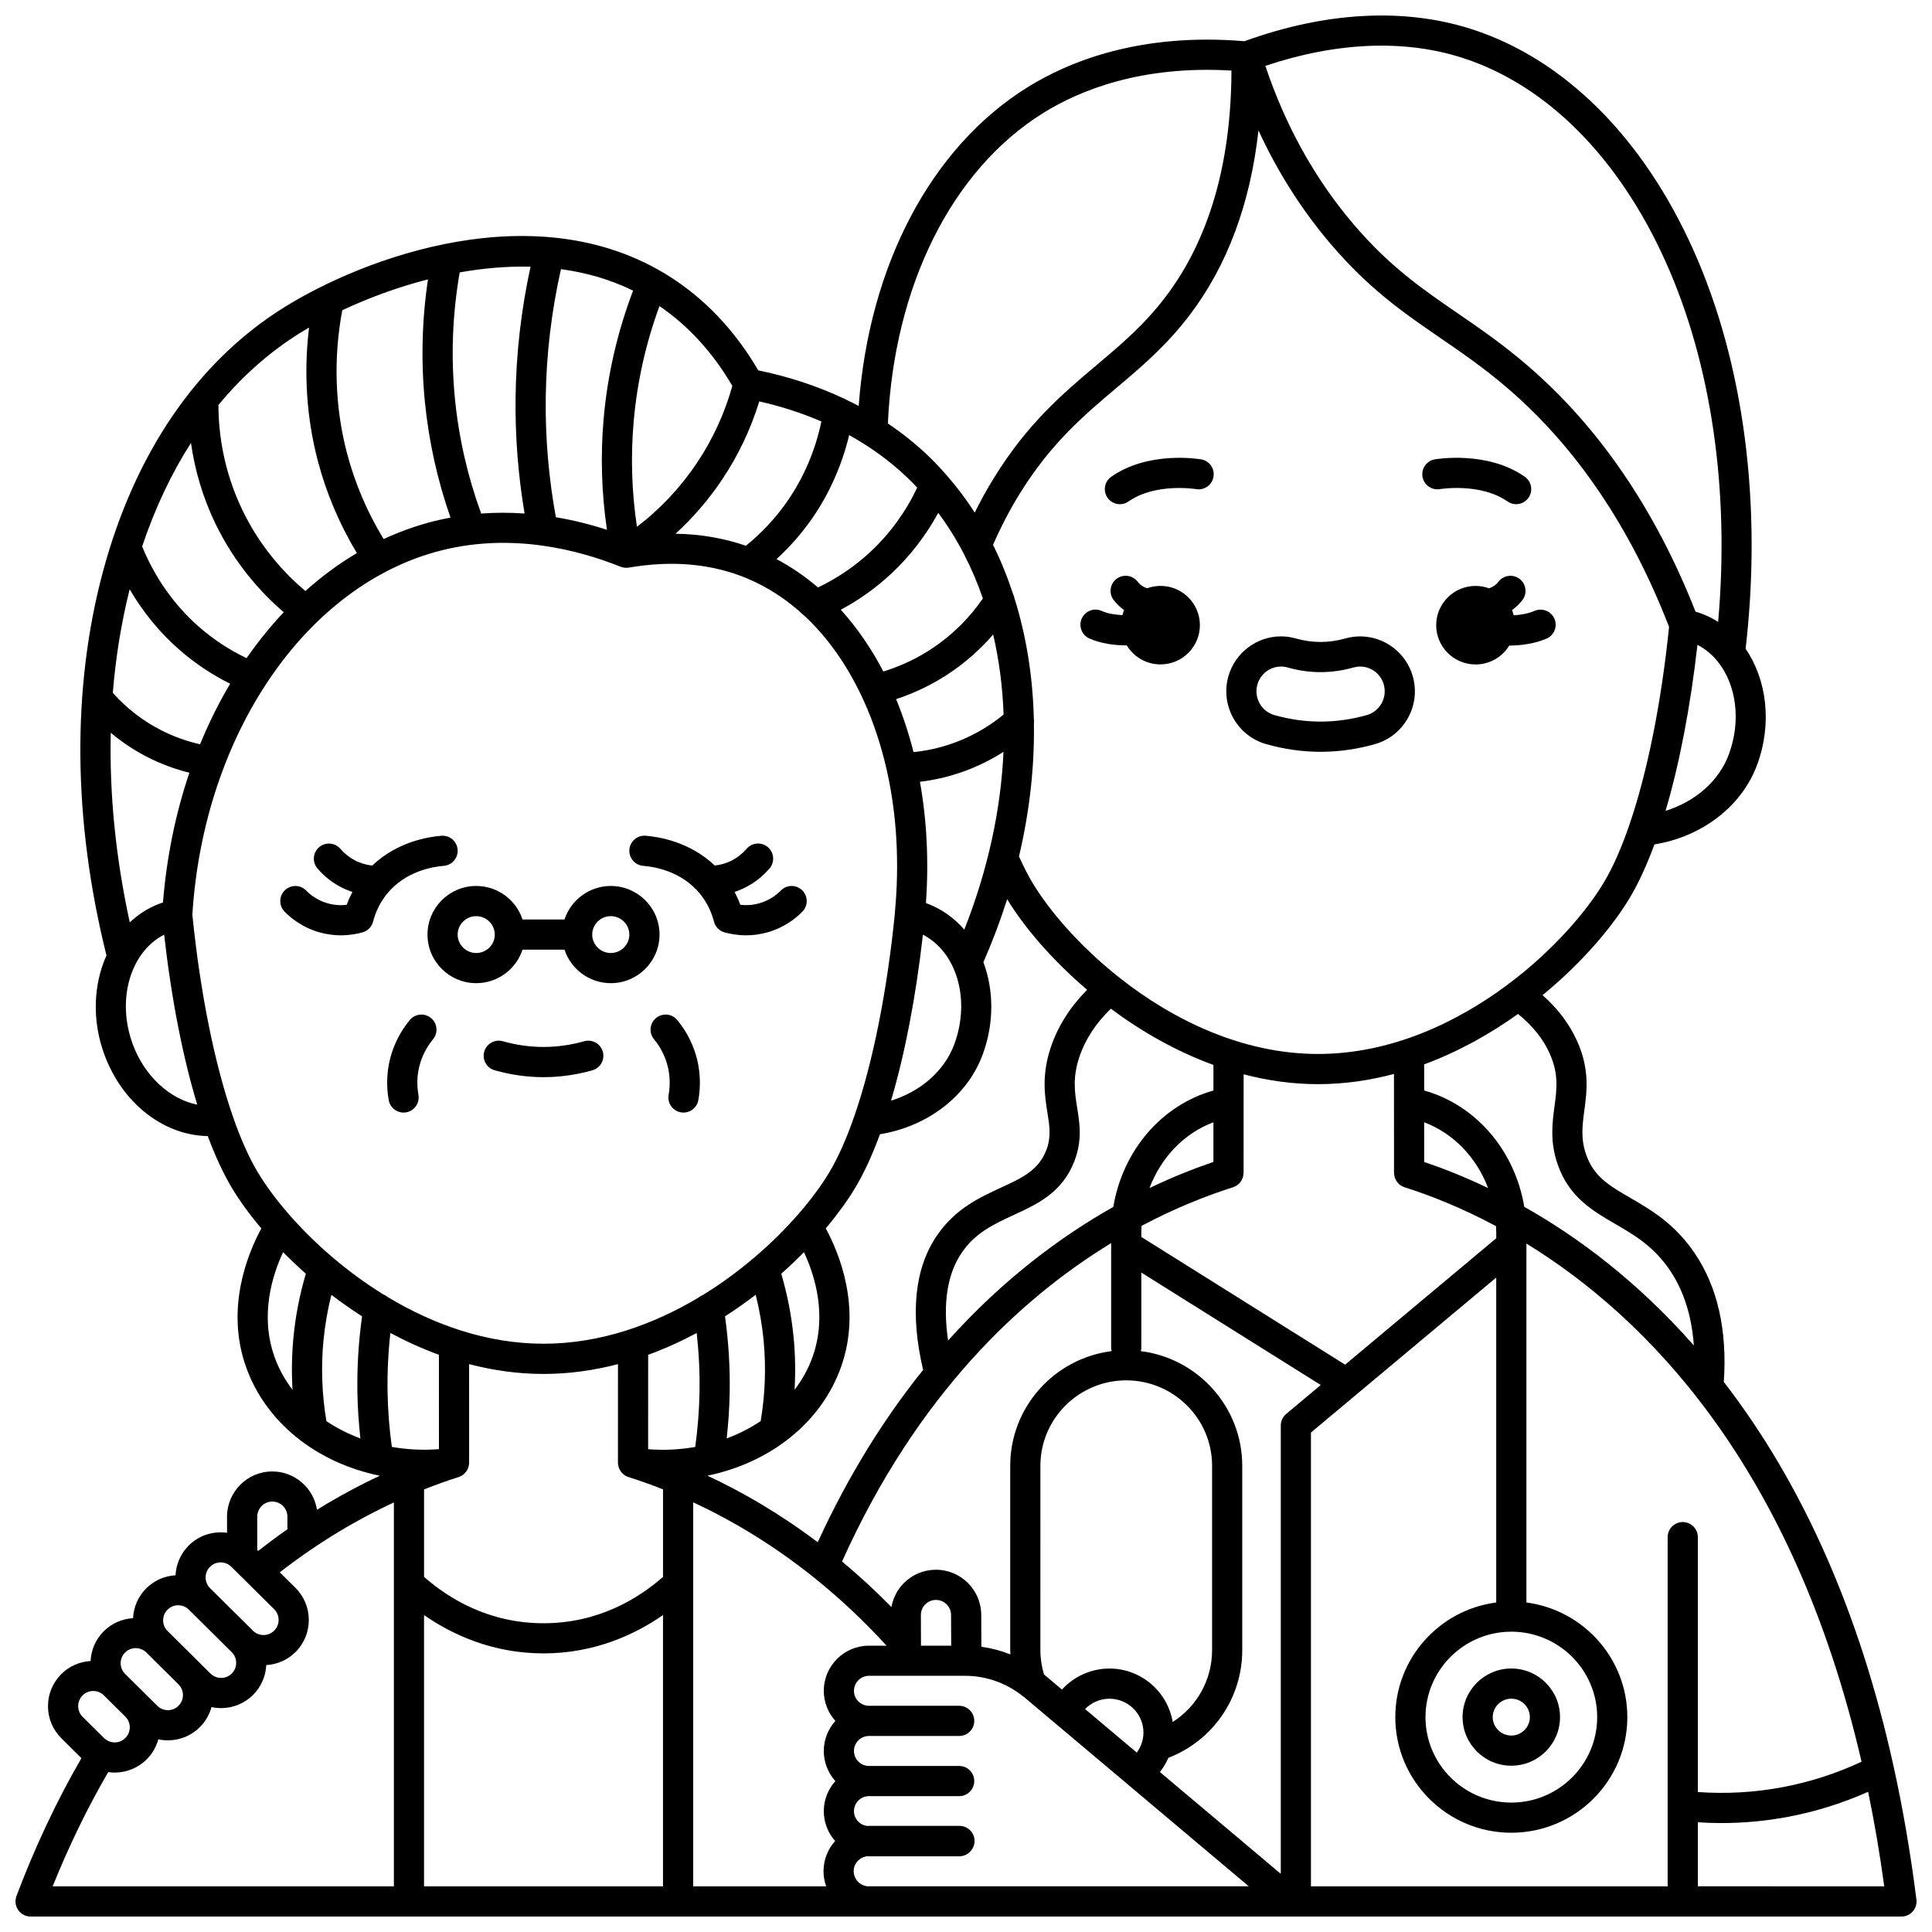 <?xml version="1.0" encoding="UTF-8"?>
<!-- Uploaded to: ICON Repo, www.svgrepo.com, Generator: ICON Repo Mixer Tools -->
<svg width="800px" height="800px" version="1.1" viewBox="144 144 512 512" xmlns="http://www.w3.org/2000/svg">
 <defs>
  <clipPath id="a">
   <path d="m148.09 148.09h503.81v503.81h-503.81z"/>
  </clipPath>
 </defs>
 <path d="m298.82 419.94c-7.164 2.019-14.391 2.019-21.555 0-2.125-0.602-4.336 0.637-4.934 2.762-0.602 2.125 0.637 4.336 2.762 4.934 4.289 1.211 8.645 1.824 12.949 1.824 4.305 0 8.66-0.613 12.949-1.824 2.125-0.602 3.363-2.809 2.762-4.934-0.602-2.121-2.812-3.359-4.934-2.762z"/>
 <path d="m525.59 273.62c0.105-0.02 10.766-1.738 17.906 3.269 0.699 0.492 1.5 0.727 2.293 0.727 1.258 0 2.5-0.594 3.277-1.703 1.27-1.809 0.832-4.301-0.977-5.57-9.875-6.93-23.293-4.703-23.855-4.606-2.172 0.375-3.625 2.438-3.254 4.613 0.367 2.176 2.438 3.633 4.609 3.269z"/>
 <path d="m462.33 265.74c-0.566-0.098-13.965-2.324-23.84 4.606-1.809 1.27-2.246 3.762-0.977 5.57 0.777 1.109 2.019 1.703 3.277 1.703 0.793 0 1.594-0.234 2.293-0.727 7.141-5.008 17.777-3.289 17.887-3.269 2.172 0.371 4.238-1.082 4.613-3.258 0.383-2.18-1.074-4.25-3.254-4.625z"/>
 <path d="m550.7 305.88c-1.699 0.727-3.644 1.074-5.547 1.184-0.125-0.477-0.27-0.941-0.457-1.387 1.02-0.734 1.945-1.602 2.75-2.644 1.348-1.75 1.023-4.258-0.723-5.609-1.75-1.348-4.258-1.023-5.609 0.727-0.711 0.922-1.582 1.449-2.512 1.754-1.109-0.398-2.301-0.629-3.551-0.629-5.769 0-10.445 4.66-10.445 10.406s4.676 10.406 10.445 10.406c3.781 0 7.082-2.008 8.918-5.004 3.336-0.016 6.832-0.547 9.871-1.844 2.031-0.867 2.977-3.215 2.109-5.246-0.871-2.035-3.219-2.981-5.25-2.113z"/>
 <path d="m451.54 299.27c-1.25 0-2.441 0.23-3.551 0.629-0.93-0.305-1.801-0.832-2.512-1.754-1.348-1.75-3.859-2.074-5.609-0.727s-2.074 3.859-0.727 5.609c0.805 1.043 1.73 1.914 2.75 2.644-0.18 0.43-0.324 0.879-0.445 1.336-1.973-0.09-3.934-0.41-5.5-1.109-2.019-0.898-4.383 0.008-5.277 2.027-0.898 2.016 0.012 4.383 2.027 5.277 2.941 1.309 6.488 1.836 9.906 1.836 1.832 3.016 5.141 5.035 8.938 5.035 5.769 0 10.445-4.66 10.445-10.406 0-5.738-4.676-10.398-10.445-10.398z"/>
 <g clip-path="url(#a)">
  <path d="m651.87 647.4c-1.543-12.281-3.57-24.066-6.062-35.355-0.004-0.016-0.008-0.031-0.012-0.047-8.953-40.543-24.012-74.637-44.969-101.77 0.934-13.664-1.637-25.117-7.672-34.055-5.316-7.875-11.59-11.52-17.125-14.738-5.621-3.266-9.684-5.625-11.715-11.535-1.438-4.18-0.98-7.621-0.449-11.605 0.684-5.141 1.457-10.969-1.965-18.508-2.043-4.5-5.102-8.539-9.113-12.055 10.414-8.559 18.414-17.988 23.012-25.625 2.367-3.93 4.594-8.758 6.641-14.328 12.645-2.055 23.164-10.125 27.211-21.09 4.055-10.984 2.547-22.602-3.047-30.766 4.441-38.32-0.453-75.812-13.871-105.73-13.328-29.742-34.129-50.488-58.559-58.414-17.875-5.797-38.738-4.707-60.387 3.144-27.625-2.324-46.566 5.375-57.633 12.293-25.457 15.91-41.852 47.145-44.59 84.375-1.07-0.57-2.16-1.117-3.262-1.648-0.25-0.16-0.523-0.289-0.816-0.391-6.957-3.266-14.516-5.762-22.539-7.406-6.219-10.613-14.207-19.035-23.77-25.039-34.941-21.949-80.637-4.984-102.13 8.5-22.809 14.309-39.32 38.465-47.758 69.859-8.305 30.902-7.969 66.055 0.926 101.74-3.441 7.648-3.906 17.191-0.543 26.297 4.773 12.934 15.73 21.391 27.387 21.57 2 5.367 4.164 10.031 6.461 13.852 1.973 3.277 4.586 6.887 7.734 10.617-3.59 6.637-9.539 21.066-4.109 36.559 5.246 14.977 18.91 25.602 35.512 28.984-5.227 2.449-10.828 5.418-16.656 9.027-0.887-5.742-5.852-10.16-11.84-10.16-6.613 0-11.996 5.383-11.996 11.996v4.262c-3.625-0.512-7.434 0.621-10.203 3.414-2.16 2.184-3.297 4.992-3.441 7.844-2.957 0.172-5.715 1.395-7.816 3.519-2.102 2.121-3.305 4.891-3.445 7.848-2.848 0.168-5.648 1.332-7.812 3.512-2.16 2.184-3.297 4.992-3.441 7.844-2.957 0.172-5.715 1.395-7.816 3.516-2.258 2.277-3.488 5.293-3.477 8.496 0.016 3.203 1.277 6.211 3.551 8.465l5.309 5.262c-6.519 11.258-12.312 23.535-17.227 36.57-0.035 0.09-0.047 0.18-0.07 0.27-0.043 0.141-0.086 0.277-0.113 0.426-0.027 0.148-0.035 0.297-0.047 0.445 0 0.09-0.02 0.176-0.02 0.27 0 0.023 0.008 0.047 0.008 0.07 0.004 0.156 0.027 0.312 0.047 0.469 0.016 0.109 0.02 0.219 0.047 0.324 0.031 0.133 0.078 0.258 0.121 0.387 0.039 0.117 0.07 0.242 0.121 0.355 0.051 0.117 0.121 0.223 0.184 0.336 0.062 0.113 0.117 0.227 0.191 0.332 0.074 0.109 0.168 0.207 0.258 0.312 0.078 0.094 0.148 0.188 0.234 0.273 0.094 0.09 0.199 0.168 0.301 0.25 0.102 0.082 0.199 0.168 0.309 0.238 0.094 0.062 0.199 0.109 0.301 0.16 0.137 0.074 0.27 0.148 0.41 0.203 0.023 0.008 0.043 0.023 0.066 0.031 0.117 0.043 0.238 0.066 0.355 0.098 0.098 0.027 0.195 0.062 0.297 0.082 0.254 0.051 0.504 0.078 0.758 0.078h0.012 271.88l223.91-0.004c1.148 0 2.238-0.492 2.996-1.352 0.762-0.859 1.113-2.008 0.969-3.144zm-61.926-100.04c-2.207 0-4 1.789-4 4v92.539h-94.531v-120.26l49.102-41.07v86.109c-15.07 1.961-26.746 14.828-26.746 30.375 0 16.895 13.793 30.641 30.746 30.641s30.746-13.746 30.746-30.641c0-15.543-11.676-28.414-26.746-30.375v-95.121c31.551 19.367 70.629 58.605 88.816 137.32-6.652 3.109-13.656 5.367-20.859 6.731-7.414 1.402-14.977 1.836-22.527 1.301v-67.555c-0.004-2.203-1.793-3.992-4-3.992zm-227.63 44.73c0 3.062 1.168 5.852 3.066 7.973-1.898 2.121-3.066 4.91-3.066 7.973s1.168 5.852 3.066 7.973c-1.898 2.121-3.066 4.91-3.066 7.973 0 3.031 1.141 5.797 3.008 7.906-1.91 2.125-3.082 4.926-3.082 8.004 0 1.406 0.258 2.754 0.703 4.008h-35.242v-101.77c9.891 4.594 20.906 11.023 32.109 20.016 0.055 0.043 0.105 0.094 0.164 0.133 6.324 5.09 12.703 10.992 18.977 17.844h-4.664c-6.606 0-11.973 5.371-11.973 11.973zm-74.277 51.809h-31.664v-71.887c7.246 5.035 17.98 10.156 31.664 10.156s24.418-5.121 31.664-10.156v71.887zm-113.64-30.148c3.09 0 6.18-1.184 8.52-3.547 1.504-1.52 2.512-3.34 3.035-5.269 0.824 0.176 1.676 0.277 2.539 0.277h0.055c3.203-0.016 6.211-1.277 8.469-3.551 1.504-1.52 2.512-3.34 3.035-5.269 0.828 0.18 1.676 0.277 2.539 0.277h0.055c3.203-0.016 6.211-1.277 8.469-3.551 2.102-2.121 3.301-4.887 3.445-7.848 2.848-0.168 5.648-1.332 7.812-3.512 4.652-4.699 4.621-12.309-0.078-16.965l-4.144-4.109c10.684-8.309 21.09-14.266 30.234-18.527v101.75l-90.43-0.004c4.324-10.738 9.266-20.887 14.73-30.281 0.57 0.078 1.141 0.133 1.715 0.133zm56.102-93.133c-1.18-7.035-1.453-14.172-0.789-21.242 0.387-4.117 1.098-8.215 2.109-12.238 2.586 1.98 5.301 3.891 8.133 5.707-0.93 6.656-1.348 13.41-1.238 20.109 0.066 4.078 0.344 8.176 0.797 12.246-3.234-1.199-6.258-2.746-9.012-4.582zm16.207-7.793c-0.082-5.184 0.172-10.402 0.75-15.574 4.102 2.195 8.398 4.152 12.859 5.777l0.008 25.016c-4.262 0.328-8.461 0.109-12.484-0.598-0.664-4.844-1.055-9.75-1.133-14.621zm18.824 22.613c0.027-0.008 0.047-0.023 0.074-0.031 0.141-0.047 0.27-0.109 0.402-0.172 0.109-0.051 0.223-0.098 0.328-0.156 0.113-0.066 0.219-0.148 0.324-0.227 0.105-0.074 0.215-0.148 0.312-0.234 0.09-0.082 0.168-0.172 0.254-0.262 0.094-0.098 0.188-0.191 0.27-0.301 0.074-0.098 0.137-0.207 0.199-0.312 0.07-0.109 0.145-0.219 0.203-0.336 0.059-0.113 0.098-0.238 0.145-0.359 0.047-0.117 0.098-0.234 0.133-0.355 0.035-0.121 0.051-0.246 0.07-0.371 0.023-0.133 0.051-0.262 0.062-0.398 0.008-0.098 0-0.199 0-0.301h0.016l-0.008-26.113c6.336 1.648 12.938 2.602 19.727 2.602 6.793 0 13.391-0.953 19.727-2.602l-0.008 26.113h0.016c0 0.102-0.008 0.203 0 0.301 0.012 0.137 0.039 0.266 0.062 0.398 0.023 0.125 0.039 0.25 0.07 0.371 0.035 0.121 0.086 0.238 0.133 0.355 0.047 0.121 0.086 0.242 0.145 0.359 0.059 0.117 0.133 0.223 0.203 0.336 0.066 0.105 0.125 0.215 0.199 0.312 0.082 0.105 0.18 0.199 0.27 0.301 0.082 0.09 0.16 0.18 0.254 0.262 0.098 0.086 0.207 0.156 0.312 0.234 0.105 0.078 0.207 0.156 0.324 0.227 0.105 0.059 0.219 0.105 0.328 0.156 0.133 0.062 0.262 0.125 0.402 0.172 0.027 0.008 0.047 0.023 0.074 0.031 2.852 0.902 5.914 1.977 9.152 3.254v23.203c-6.672 5.852-17.277 12.281-31.664 12.281-14.387 0-24.992-6.426-31.664-12.281v-23.184c3.32-1.312 6.402-2.402 9.152-3.273zm78.738-48.305c1.008 4.023 1.723 8.121 2.109 12.238 0.664 7.078 0.391 14.215-0.789 21.242-2.754 1.836-5.777 3.379-9.008 4.582 0.449-4.074 0.73-8.168 0.797-12.246 0.109-6.703-0.309-13.453-1.238-20.109 2.828-1.812 5.543-3.727 8.129-5.707zm-52.957-206.06c-1.906-10.426-2.816-21.051-2.684-31.629 0.145-11.461 1.508-22.918 4.031-34.113 6.559 0.879 13.008 2.691 19.117 5.691-4.141 10.895-6.773 22.27-7.801 33.879-0.867 9.844-0.562 19.738 0.871 29.504-4.519-1.465-9.043-2.582-13.535-3.332zm53.906-30.695c5.789 1.301 11.297 3.086 16.457 5.316-1.582 7.617-4.676 14.887-9.051 21.176-3.066 4.41-6.746 8.355-10.945 11.762-5.863-2.023-12.102-3.086-18.656-3.188 4.664-4.269 8.809-9.062 12.355-14.367 4.277-6.394 7.574-13.344 9.84-20.699zm13.973 31.059c4.602-6.617 7.941-14.184 9.848-22.125 5.652 3.129 10.781 6.848 15.266 11.117 0.949 0.906 1.871 1.836 2.769 2.789-2.992 6.344-7.195 12.152-12.273 16.906-4.16 3.891-8.867 7.102-14.02 9.562-3.406-2.922-7.078-5.438-10.988-7.512 3.519-3.231 6.672-6.82 9.398-10.738zm21.074 14.523c4.926-4.609 9.133-10.082 12.383-16.055 5.012 6.75 8.969 14.383 11.828 22.688-3.5 5.098-7.852 9.445-12.977 12.934-4.133 2.812-8.633 4.961-13.406 6.426-3.172-6.102-6.953-11.594-11.27-16.367 4.887-2.613 9.391-5.832 13.441-9.625zm19.281 94.406c-2.547-2.949-5.707-5.289-9.406-6.758-0.254-0.102-0.508-0.195-0.762-0.285 0.801-11.242 0.219-22.059-1.582-32.141 4.711-0.562 9.312-1.754 13.73-3.562 2.941-1.207 5.75-2.672 8.41-4.371-0.676 15.262-4.121 31.27-10.391 47.117zm-3.547-68.227c4.188-2.852 7.93-6.199 11.199-9.988 1.578 6.766 2.504 13.871 2.766 21.211-3.461 2.852-7.309 5.152-11.473 6.859-3.977 1.629-8.137 2.66-12.395 3.098-1.242-4.906-2.785-9.598-4.621-14.039 5.156-1.695 10.027-4.078 14.523-7.141zm-7.414 69.559c8.938 4.594 12.688 17.203 8.32 29.027-2.602 7.051-8.887 12.52-16.773 14.965 3.664-12.367 6.57-27.383 8.453-43.992zm-18.023 67.215c2.367-3.93 4.594-8.758 6.641-14.328 12.645-2.055 23.164-10.125 27.211-21.09 3.102-8.406 2.945-17.18 0.199-24.496 2.43-5.547 4.527-11.125 6.293-16.707 4.359 7.18 11.691 15.914 21.195 24.012-4.531 4.586-7.781 9.707-9.641 15.285-2.457 7.375-1.586 12.852-0.883 17.25 0.582 3.652 1.043 6.539-0.328 10.051-2.055 5.269-6.438 7.289-11.98 9.848-5.656 2.609-12.062 5.562-16.895 12.582-6.004 8.727-7.25 20.742-3.738 35.723-10.047 12.484-19.602 27.539-27.93 45.66-10.184-7.676-20.141-13.395-29.223-17.641 16.578-3.394 30.223-14.016 35.465-28.973 5.43-15.492-0.52-29.922-4.109-36.559 3.133-3.727 5.746-7.34 7.723-10.617zm173.96 117.5c12.543 0 22.75 10.156 22.75 22.645 0 12.484-10.207 22.645-22.75 22.645s-22.75-10.156-22.75-22.645c0.004-12.484 10.207-22.645 22.75-22.645zm-23.098-124.48-0.004-10.516c7.766 2.918 13.871 9.32 16.938 17.422-6.074-2.91-11.781-5.164-16.934-6.906zm-8.004-23.324 0.008 26.215h0.02c0 1.695 1.07 3.273 2.773 3.812 6.543 2.07 14.914 5.309 24.246 10.301 0.031 0.621 0.059 1.246 0.059 1.875v1.336l-40.051 33.5-54.008-33.844v-0.992c0-0.656 0.023-1.305 0.062-1.949 9.109-4.832 17.43-8.07 24.242-10.227 1.703-0.539 2.773-2.113 2.773-3.812h0.02l0.008-18.523v-0.059l0.004-7.535c6.336 1.648 12.938 2.606 19.73 2.606 6.926 0 13.656-0.988 20.113-2.703zm-47.852 23.32c-5.055 1.715-10.777 3.969-16.941 6.922 3.062-8.109 9.172-14.516 16.941-17.438zm0.004-18.93c-13.789 3.879-24.059 15.969-26.531 30.844-13.848 7.812-29.156 19.113-43.785 35.41-1.449-9.852-0.219-17.703 3.695-23.391 3.586-5.211 8.477-7.465 13.656-9.855 6.32-2.914 12.855-5.93 16.082-14.203 2.16-5.535 1.457-9.945 0.777-14.215-0.648-4.086-1.266-7.949 0.574-13.469 1.547-4.641 4.356-8.934 8.348-12.805 7.996 5.957 17.176 11.262 27.188 14.906zm-108.51 42.844c2.894 6.188 6.16 16.668 2.328 27.605-1.121 3.203-2.762 6.172-4.824 8.863 0.27-4.559 0.203-9.129-0.227-13.68-0.543-5.769-1.652-11.5-3.301-17.074 2.129-1.887 4.141-3.801 6.023-5.715zm-28.43 21.414c0.578 5.172 0.836 10.391 0.75 15.574-0.078 4.875-0.473 9.777-1.133 14.625-4.023 0.711-8.223 0.93-12.484 0.598l0.008-25.02c4.461-1.625 8.754-3.582 12.859-5.777zm59.438 82.867v-0.008c0.004-0.051-0.004-0.102 0-0.148l-0.023-7.957c-0.004-1.066 0.406-2.074 1.156-2.832s1.754-1.18 2.82-1.184h0.02c2.195 0 3.988 1.781 4 3.981l0.035 8.148zm16.008 0.289-0.039-8.477c-0.031-6.594-5.406-11.941-11.996-11.941h-0.055c-3.203 0.016-6.211 1.277-8.465 3.551-1.734 1.754-2.859 3.945-3.281 6.324-4.348-4.418-8.727-8.43-13.09-12.059 19.988-44.422 47.492-69.855 71.312-84.363v27.637c0 0.34 0.055 0.66 0.133 0.977-15.133 1.902-26.879 14.801-26.879 30.391v48.844c0 0.379 0.035 0.758 0.047 1.137-2.461-0.98-5.043-1.664-7.688-2.019zm16.613 7.348c-0.008-0.004-0.012-0.012-0.02-0.016-0.621-2.086-0.957-4.246-0.957-6.449l0.004-48.844c0-12.484 10.207-22.645 22.75-22.645 12.543 0 22.75 10.156 22.75 22.645v48.844c0 7.883-4.031 14.961-10.441 19.047-1.344-8.023-8.34-14.164-16.762-14.164-4.844 0-9.406 2.09-12.586 5.566zm17.316 6.414c4.973 0 9.02 4.023 9.02 8.969 0 1.934-0.641 3.785-1.766 5.309l-13.703-11.543c1.672-1.703 3.984-2.734 6.449-2.734zm15.629 15.664c11.785-4.562 19.574-15.781 19.574-28.539v-48.848c0-15.59-11.746-28.488-26.879-30.391 0.078-0.312 0.133-0.637 0.133-0.977v-19.844l47.555 29.801-9.16 7.664c-0.906 0.758-1.434 1.883-1.434 3.066v118.81l-32.031-26.973c0.91-1.156 1.66-2.43 2.242-3.773zm101-186.75c2.477 5.453 1.941 9.48 1.32 14.148-0.578 4.356-1.234 9.297 0.816 15.258 3 8.727 9.234 12.348 15.262 15.848 5.023 2.918 10.223 5.941 14.516 12.297 3.664 5.426 5.777 12.102 6.34 19.922-14.941-16.961-30.617-28.672-44.938-36.742-2.477-14.867-12.742-26.949-26.527-30.828l-0.004-6.922c9.066-3.348 17.445-8.051 24.875-13.359 3.766 3.019 6.578 6.496 8.34 10.379zm-10.273-18.77c-0.301 0.172-0.582 0.379-0.832 0.629-13.707 10.234-31.18 18.363-50.227 18.363-20.09 0-38.43-9.043-52.445-20.062-0.16-0.152-0.332-0.289-0.512-0.41-10.312-8.207-18.242-17.449-22.703-24.859-1.223-2.027-2.426-4.402-3.594-7.039 2.828-11.973 4.125-23.828 3.949-35.234 0.062-0.434 0.062-0.867-0.02-1.301-0.285-11.203-2.012-21.945-5.144-31.898-0.066-0.391-0.191-0.766-0.371-1.121-1.477-4.512-3.238-8.855-5.297-12.996 2.062-4.734 4.445-9.324 7.125-13.648 8.27-13.34 17.031-20.734 25.508-27.883 6.543-5.519 13.309-11.227 19.523-19.426 9.957-13.133 16.043-29.52 18.184-48.879 5.082 11.027 11.477 21.09 19.117 30.066 10.23 12.016 19.414 18.312 29.133 24.98 5.731 3.934 11.66 7.996 17.965 13.438 18.113 15.621 32.438 36.848 42.598 63.09-2.086 20.426-5.832 38.852-10.559 52.59-0.039 0.109-0.082 0.219-0.113 0.328-2.059 5.938-4.305 10.992-6.676 14.93-4.738 7.859-13.367 17.781-24.609 26.344zm57.801-60.402c-2.602 7.051-8.887 12.516-16.773 14.965 3.664-12.371 6.57-27.383 8.453-43.992 2.121 1.09 3.945 2.633 5.441 4.512 0.035 0.047 0.07 0.094 0.109 0.141 4.719 6.035 6.074 15.426 2.769 24.375zm-70.445-184.54c22.254 7.219 41.34 26.426 53.738 54.078 12.117 27.023 16.961 60.621 13.867 95.348-1.23-0.781-2.539-1.457-3.926-2.008-0.688-0.273-1.379-0.512-2.062-0.707-10.613-26.957-25.543-48.855-44.395-65.113-6.641-5.727-12.754-9.918-18.664-13.977-9.266-6.359-18.023-12.363-27.566-23.57-10.223-12.004-18.07-26.113-23.375-41.977 18.934-6.344 36.977-7.074 52.383-2.074zm-111.32 14.609c9.664-6.039 26.043-12.715 49.953-11.285-0.082 24.598-5.926 44.742-17.414 59.898-5.68 7.492-11.812 12.664-18.309 18.145-8.953 7.551-18.211 15.359-27.148 29.781-1.859 2.996-3.574 6.121-5.164 9.316-2.262-3.523-4.766-6.852-7.508-9.977-0.078-0.094-0.156-0.188-0.246-0.273-1.516-1.715-3.086-3.375-4.746-4.957-3.223-3.066-6.746-5.871-10.516-8.41 1.645-36.484 16.906-67.121 41.098-82.238zm-82.316 72.289c-2.039 7.258-5.172 14.102-9.352 20.352-4.363 6.523-9.707 12.219-15.934 16.984-1.391-9.27-1.68-18.664-0.855-28.012 0.922-10.434 3.215-20.664 6.828-30.488 7.672 5.231 14.152 12.336 19.312 21.164zm-53.48-31.598c-2.488 11.387-3.824 23.023-3.969 34.66-0.129 10.277 0.68 20.594 2.387 30.75-3.883-0.27-7.727-0.277-11.504 0.008-3.578-9.809-5.922-20.016-6.949-30.395-1.105-11.18-0.668-22.441 1.254-33.512 6.129-1.09 12.457-1.672 18.781-1.512zm-38.934 72.18c-4.348-7.125-7.613-14.777-9.719-22.801-3.199-12.195-3.617-25.238-1.238-37.84 6.57-3.082 14.336-6.035 22.707-8.188-1.598 10.746-1.883 21.637-0.816 32.461 1.035 10.461 3.316 20.758 6.789 30.68-1.41 0.266-2.816 0.555-4.203 0.898-4.641 1.164-9.152 2.773-13.52 4.789zm-22.363-54.488c0.816-0.512 1.695-1.035 2.602-1.562-1.453 11.844-0.676 23.895 2.312 35.281 2.258 8.609 5.742 16.824 10.359 24.484-4.777 2.824-9.336 6.191-13.641 10.055-5.352-4.496-11.867-11.449-16.66-21.375-5.199-10.766-6.383-20.922-6.387-27.926 6.25-7.57 13.414-13.938 21.414-18.957zm-36.113 150.79c-0.426 0.137-0.84 0.285-1.242 0.445-2.852 1.129-5.383 2.785-7.559 4.832-3.731-17.109-5.414-34.004-5.035-50.25 2.984 2.5 6.227 4.668 9.727 6.453 3.535 1.805 7.258 3.184 11.109 4.141-3.66 10.793-6.027 22.344-7 34.379zm9.828-41.922c-3.582-0.809-7.039-2.051-10.305-3.719-4.867-2.484-9.168-5.816-12.816-9.906 0.758-9.445 2.258-18.621 4.465-27.449 3.516 6.031 7.949 11.465 13.152 16.012 4.082 3.566 8.605 6.586 13.477 9.023-3.019 5.074-5.676 10.441-7.973 16.039zm12.414-22.949c-0.031 0.043-0.059 0.09-0.09 0.133-4.562-2.195-8.785-4.961-12.57-8.27-6.566-5.734-11.75-13.098-15.105-21.34 3.394-10.113 7.731-19.297 12.938-27.434 1.043 7.394 3.219 14.629 6.465 21.352 5.207 10.785 12.223 18.449 18.121 23.512-3.453 3.672-6.719 7.684-9.758 12.047zm-30.254 102.43c-4.363-11.82-0.617-24.434 8.32-29.027 1.938 17.086 4.957 32.48 8.773 45.051-7.227-1.438-13.957-7.527-17.094-16.023zm26.508 19.082c-0.031-0.105-0.066-0.207-0.105-0.309-4.762-13.859-8.531-32.477-10.605-53.109 3.023-47.898 30.207-87.594 66.148-96.559 18.57-4.633 35.992-0.184 47.34 4.367 0.207 0.082 0.418 0.141 0.637 0.188 0.059 0.012 0.117 0.02 0.176 0.031 0.188 0.031 0.375 0.051 0.566 0.055 0.035 0 0.074 0.012 0.113 0.012 0.023 0 0.043-0.004 0.066-0.004 0.098-0.004 0.191-0.012 0.289-0.02 0.09-0.008 0.176-0.012 0.266-0.027 0.02-0.004 0.039-0.004 0.059-0.008 11.523-1.984 22.074-1.023 31.352 2.863 5.519 2.312 10.602 5.652 15.18 9.91 0.113 0.117 0.234 0.227 0.363 0.328 6.133 5.801 11.332 13.273 15.383 22.211 2.633 5.812 4.68 12.047 6.141 18.598 0.016 0.066 0.027 0.137 0.047 0.199 2.574 11.648 3.289 24.293 2.039 37.406-0.008 0.07 0.004 0.141 0 0.207-2.07 20.742-5.856 39.465-10.641 53.379-0.039 0.105-0.078 0.207-0.109 0.312-2.062 5.941-4.305 10.996-6.676 14.938-4.012 6.656-10.812 14.797-19.633 22.332-0.133 0.102-0.262 0.203-0.379 0.316-4.051 3.434-8.52 6.734-13.34 9.703-0.414 0.16-0.781 0.395-1.113 0.668-12.023 7.203-26.117 12.309-41.203 12.309-15.082 0-29.176-5.106-41.203-12.309-0.328-0.277-0.699-0.512-1.113-0.668-4.816-2.969-9.285-6.269-13.34-9.703-0.117-0.113-0.246-0.219-0.379-0.316-8.82-7.539-15.625-15.676-19.633-22.332-2.379-3.938-4.625-9.008-6.691-14.969zm11.012 63.637c-3.832-10.934-0.566-21.414 2.328-27.605 1.883 1.914 3.891 3.824 6.023 5.711-1.648 5.574-2.758 11.309-3.301 17.074-0.43 4.547-0.492 9.121-0.227 13.68-2.059-2.688-3.699-5.656-4.824-8.859zm-0.531 38.492c2.207 0 4 1.793 4 4v3.336c-2.559 1.789-5.141 3.703-7.734 5.746l-0.262-0.258v-8.824c0-2.207 1.793-4 3.996-4zm-16.52 17.301c0.781-0.789 1.812-1.184 2.84-1.184 1.02 0 2.035 0.387 2.812 1.156l11.359 11.258c1.566 1.551 1.578 4.09 0.023 5.656-1.555 1.566-4.09 1.574-5.652 0.023l-11.359-11.258c-1.562-1.547-1.57-4.086-0.023-5.652zm-11.254 11.363c0.75-0.758 1.754-1.18 2.82-1.184h0.02c1.062 0 2.059 0.41 2.812 1.16l11.359 11.258c0.758 0.75 1.18 1.754 1.184 2.82 0.004 1.066-0.406 2.074-1.156 2.832s-1.754 1.18-2.82 1.184h-0.02c-1.062 0-2.059-0.41-2.812-1.16l-2.836-2.809c-0.004-0.004-0.004-0.004-0.004-0.004l-8.52-8.441c-0.758-0.75-1.18-1.754-1.184-2.82-0.008-1.07 0.402-2.078 1.156-2.836zm-11.262 11.359c0.781-0.789 1.812-1.184 2.84-1.184 1.02 0 2.035 0.387 2.812 1.156l8.523 8.449c1.562 1.551 1.57 4.086 0.023 5.652h0.004c-0.75 0.758-1.754 1.18-2.82 1.184h-0.02c-1.062 0-2.059-0.41-2.812-1.16l-2.836-2.812s-0.004-0.004-0.004-0.004l-5.68-5.629c-1.57-1.551-1.582-4.086-0.031-5.652zm-11.254 11.359c0.75-0.758 1.754-1.18 2.82-1.184h0.02c1.062 0 2.059 0.41 2.812 1.16l5.684 5.633c1.562 1.551 1.574 4.086 0.023 5.652s-4.09 1.578-5.656 0.027l-5.68-5.629c-0.758-0.75-1.18-1.754-1.184-2.82-0.004-1.074 0.406-2.078 1.16-2.84zm208.37 50.582c-2.211 0-4.008-1.797-4.008-4.008 0-2.062 1.574-3.746 3.582-3.965 0.156 0.008 0.312 0.023 0.469 0.023h23.906c1.113 0 2.113-0.453 2.84-1.188 0.758-0.727 1.234-1.746 1.234-2.879 0-2.207-1.789-4-4-4h-24.023c-0.141 0-0.273 0.016-0.414 0.02-1.977-0.23-3.519-1.891-3.519-3.93 0-2.191 1.781-3.973 3.973-3.973h23.906c2.207 0 4-1.789 4-4 0-2.207-1.789-4-4-4h-23.906c-2.191 0-3.973-1.781-3.973-3.973s1.781-3.973 3.973-3.973h23.906c2.207 0 4-1.789 4-4 0-2.207-1.789-4-4-4h-23.906c-2.191 0-3.973-1.781-3.973-3.973 0-2.191 1.781-3.973 3.973-3.973h25.48c5.305 0 10.457 1.75 14.68 4.918 0.227 0.223 0.477 0.41 0.742 0.57 0.113 0.094 0.234 0.172 0.348 0.266l27.242 22.941c0.004 0.004 0.012 0.008 0.016 0.016l32.148 27.074h-100.7zm219.7 0v-16.977c2.074 0.133 4.148 0.211 6.219 0.211 5.973 0 11.922-0.559 17.793-1.668 7.273-1.375 14.355-3.606 21.121-6.613 1.641 7.961 3.074 16.301 4.269 25.047z"/>
 </g>
 <path d="m544.51 611.93c7.121 0 12.914-5.777 12.914-12.879 0-7.102-5.793-12.879-12.914-12.879-7.121 0-12.914 5.777-12.914 12.879 0 7.102 5.793 12.879 12.914 12.879zm0-17.762c2.711 0 4.918 2.191 4.918 4.883 0 2.691-2.207 4.883-4.918 4.883-2.711 0-4.918-2.191-4.918-4.883 0.004-2.691 2.207-4.883 4.918-4.883z"/>
 <path d="m314.48 373.46c2.887 0.223 10.129 1.391 15.039 7.418 1.727 2.121 2.969 4.598 3.688 7.363 0.359 1.375 1.418 2.457 2.785 2.84 1.484 0.418 3.445 0.789 5.723 0.789 1.762 0 3.719-0.223 5.785-0.82 4.363-1.258 7.383-3.664 9.145-5.457 1.547-1.574 1.523-4.109-0.051-5.656-1.578-1.547-4.106-1.523-5.656 0.051-1.09 1.109-2.957 2.598-5.652 3.375-1.902 0.547-3.652 0.586-5.094 0.418-0.426-1.188-0.945-2.316-1.516-3.418 1.066-0.355 2.109-0.785 3.102-1.309 2.348-1.23 4.418-2.883 6.152-4.902 1.438-1.676 1.246-4.199-0.43-5.641-1.676-1.441-4.199-1.25-5.641 0.426-1.074 1.254-2.356 2.273-3.805 3.035-1.664 0.875-3.285 1.254-4.629 1.402-6.609-6.293-14.844-7.625-18.34-7.894-2.211-0.16-4.125 1.477-4.293 3.68-0.16 2.211 1.484 4.133 3.688 4.301z"/>
 <path d="m323.48 414.32c-1.41-1.703-3.93-1.938-5.629-0.527s-1.938 3.93-0.527 5.629c1.75 2.109 3.012 4.625 3.652 7.269 0.582 2.414 0.656 4.988 0.215 7.438-0.395 2.172 1.047 4.254 3.223 4.648 0.242 0.043 0.48 0.066 0.719 0.066 1.895 0 3.578-1.352 3.93-3.285 0.645-3.539 0.535-7.258-0.309-10.746-0.934-3.82-2.754-7.449-5.273-10.492z"/>
 <path d="m257.29 391.67c0 7.102 5.793 12.879 12.914 12.879 5.719 0 10.578-3.734 12.27-8.879h11.125c1.691 5.148 6.547 8.879 12.27 8.879 7.121 0 12.914-5.777 12.914-12.879s-5.793-12.879-12.914-12.879c-5.719 0-10.578 3.734-12.27 8.879h-11.125c-1.691-5.148-6.547-8.879-12.27-8.879-7.121 0-12.914 5.781-12.914 12.879zm48.574-4.879c2.711 0 4.918 2.191 4.918 4.883 0 2.691-2.207 4.883-4.918 4.883-2.711 0-4.918-2.191-4.918-4.883 0-2.695 2.207-4.883 4.918-4.883zm-35.66 0c2.711 0 4.918 2.191 4.918 4.883 0 2.691-2.207 4.883-4.918 4.883-2.711 0-4.918-2.191-4.918-4.883 0-2.695 2.207-4.883 4.918-4.883z"/>
 <path d="m234.36 391.87c2.277 0 4.238-0.371 5.723-0.789 1.367-0.387 2.43-1.465 2.785-2.84 0.723-2.766 1.961-5.242 3.688-7.363 4.906-6.027 12.152-7.195 15.039-7.418 2.199-0.172 3.848-2.094 3.68-4.293-0.172-2.199-2.082-3.844-4.293-3.68-3.5 0.27-11.73 1.602-18.34 7.894-1.344-0.148-2.965-0.531-4.629-1.402-1.445-0.758-2.727-1.781-3.809-3.035-1.441-1.676-3.965-1.863-5.641-0.426-1.676 1.441-1.863 3.965-0.426 5.641 1.738 2.023 3.809 3.672 6.152 4.902 0.992 0.523 2.035 0.953 3.102 1.309-0.574 1.098-1.09 2.231-1.516 3.418-1.438 0.168-3.188 0.133-5.094-0.418-2.695-0.777-4.562-2.266-5.652-3.375-1.547-1.578-4.078-1.598-5.656-0.051-1.574 1.547-1.598 4.078-0.051 5.656 1.762 1.797 4.777 4.199 9.145 5.457 2.074 0.59 4.027 0.812 5.793 0.812z"/>
 <path d="m252.59 414.32c-2.519 3.043-4.34 6.672-5.266 10.492-0.844 3.488-0.949 7.207-0.309 10.746 0.352 1.934 2.035 3.285 3.93 3.285 0.238 0 0.477-0.02 0.719-0.066 2.172-0.395 3.613-2.477 3.223-4.648-0.445-2.453-0.371-5.023 0.215-7.438 0.641-2.644 1.902-5.16 3.652-7.269 1.41-1.699 1.172-4.223-0.527-5.629-1.703-1.406-4.227-1.172-5.637 0.527z"/>
 <path d="m504.46 312.65c-1.34 0-2.668 0.188-3.945 0.551-4.363 1.238-8.746 1.234-13.066 0.008-1.293-0.371-2.633-0.562-3.977-0.562-6.457 0-12.191 4.356-13.945 10.594-2.172 7.711 2.312 15.766 9.988 17.949 4.769 1.359 9.629 2.047 14.453 2.047 4.816 0 9.68-0.688 14.449-2.047 7.684-2.188 12.164-10.234 9.996-17.926-1.738-6.25-7.481-10.613-13.953-10.613zm1.77 20.848c-8.117 2.309-16.414 2.309-24.523 0-3.449-0.984-5.461-4.613-4.481-8.094 0.789-2.805 3.356-4.762 6.246-4.762 0.598 0 1.191 0.082 1.777 0.25 5.766 1.641 11.656 1.641 17.457-0.004 0.566-0.16 1.16-0.246 1.754-0.246 2.898 0 5.473 1.961 6.258 4.777 0.977 3.473-1.035 7.098-4.488 8.078z"/>
</svg>